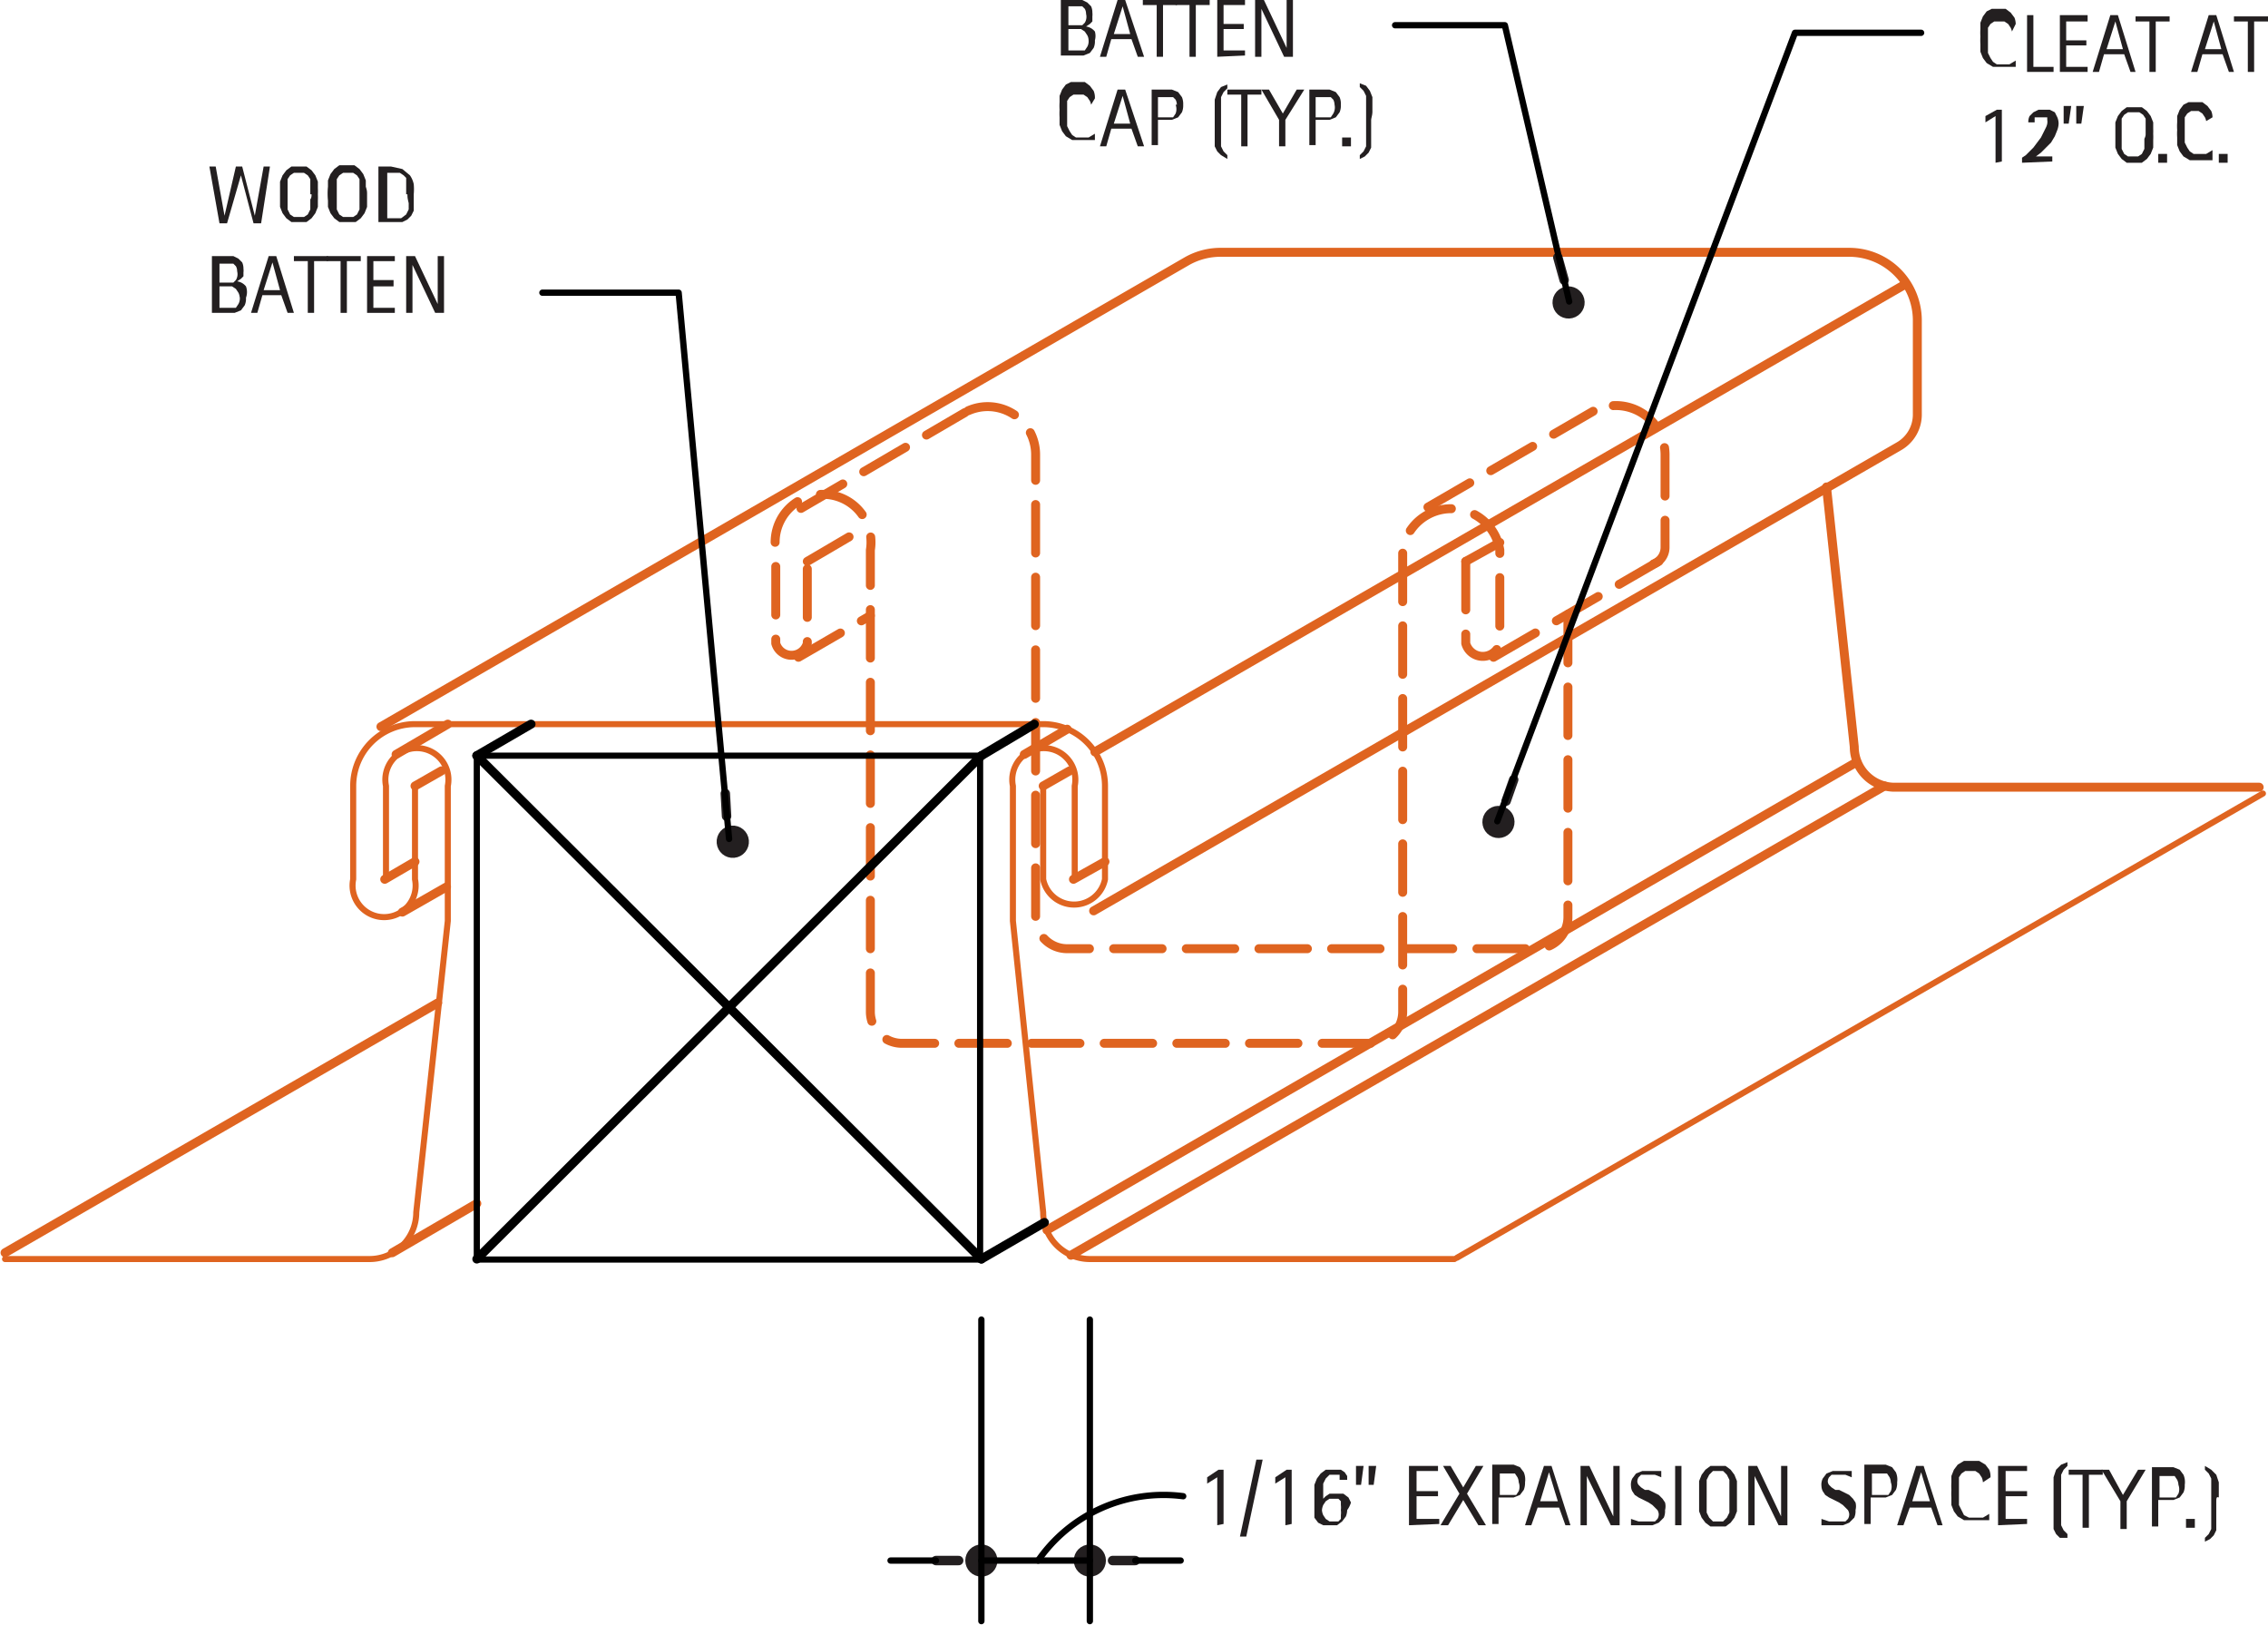 <svg xmlns="http://www.w3.org/2000/svg" viewBox="0 0 179.8 128.8"><defs><style>.\37 4781ef2-8227-461b-aa47-1aba8d6b6699,.\39 02e06d0-4b1f-48c9-9f88-854f2141bac4,.ab3587e8-047e-46b0-b99f-b3171222ccc5,.b80c122b-d49e-4e88-896e-3cbd83c044e3,.e5800b57-8bcc-4427-ac0b-e1437ca58513,.eef819d6-eb84-4acb-846b-c145a7ca4cd7{fill:none;}.\37 4781ef2-8227-461b-aa47-1aba8d6b6699,.b80c122b-d49e-4e88-896e-3cbd83c044e3,.eef819d6-eb84-4acb-846b-c145a7ca4cd7{stroke:#df6420;}.\31 564d91c-aac6-4671-821d-d330b8a7a639,.\33 2bf0575-d58d-4fcb-a485-5c960b719716,.\37 4781ef2-8227-461b-aa47-1aba8d6b6699,.\39 02e06d0-4b1f-48c9-9f88-854f2141bac4,.ab3587e8-047e-46b0-b99f-b3171222ccc5,.b80c122b-d49e-4e88-896e-3cbd83c044e3,.e5800b57-8bcc-4427-ac0b-e1437ca58513,.eef819d6-eb84-4acb-846b-c145a7ca4cd7{stroke-linecap:round;stroke-linejoin:round;}.\39 02e06d0-4b1f-48c9-9f88-854f2141bac4,.b80c122b-d49e-4e88-896e-3cbd83c044e3,.eef819d6-eb84-4acb-846b-c145a7ca4cd7{stroke-width:0.71px;}.\37 4781ef2-8227-461b-aa47-1aba8d6b6699{stroke-width:0.48px;}.eef819d6-eb84-4acb-846b-c145a7ca4cd7{stroke-dasharray:3.84 1.92;}.\31 564d91c-aac6-4671-821d-d330b8a7a639,.\39 02e06d0-4b1f-48c9-9f88-854f2141bac4,.ab3587e8-047e-46b0-b99f-b3171222ccc5,.e5800b57-8bcc-4427-ac0b-e1437ca58513{stroke:#000;}.\31 564d91c-aac6-4671-821d-d330b8a7a639,.\33 2bf0575-d58d-4fcb-a485-5c960b719716,.dc8e4d1b-a4c1-43af-a614-93c03de9b0d3{fill:#231f20;}.\33 2bf0575-d58d-4fcb-a485-5c960b719716{stroke:#231f20;stroke-width:0.75px;}.\31 564d91c-aac6-4671-821d-d330b8a7a639,.ab3587e8-047e-46b0-b99f-b3171222ccc5{stroke-width:0.5px;}.e5800b57-8bcc-4427-ac0b-e1437ca58513{stroke-width:0.49px;}</style></defs><title>additional-seams.E.batten</title><g id="4c9a3258-1f7b-4bce-b3ce-ea556d6f5f35" data-name="AXON-COPPER"><g id="802bace9-e389-4aa4-98d9-588034644353" data-name="LINE"><line class="b80c122b-d49e-4e88-896e-3cbd83c044e3" x1="0.4" y1="99.3" x2="34.7" y2="79.5"/></g><g id="78723a7e-b0ff-430f-9625-a0452bb0c24f" data-name="LWPOLYLINE"><path class="b80c122b-d49e-4e88-896e-3cbd83c044e3" d="M46.5,66.9,110.4,30a5.4,5.4,0,0,1,2.7-.7h49.8a5.4,5.4,0,0,1,5.4,5.4v7.4a2.9,2.9,0,0,1-1.5,2.6L103,81.5" transform="translate(-16.3 -9.3)"/></g><g id="32e1a850-f2d0-4154-ac06-c5bd934fecac" data-name="LINE"><line class="b80c122b-d49e-4e88-896e-3cbd83c044e3" x1="83" y1="97.5" x2="147.2" y2="60.4"/></g><g id="b74b57b7-f3b2-4553-a84e-501eca72e94f" data-name="LINE"><line class="b80c122b-d49e-4e88-896e-3cbd83c044e3" x1="84.9" y1="99.5" x2="149.4" y2="62.3"/></g><g id="6a2b9261-ceb5-46d3-99ef-a37b7e962004" data-name="LINE"><line class="b80c122b-d49e-4e88-896e-3cbd83c044e3" x1="86.8" y1="59.6" x2="151.1" y2="22.5"/></g><g id="cc2e1103-13c0-435f-958f-bf0685c367ab" data-name="LWPOLYLINE"><line class="74781ef2-8227-461b-aa47-1aba8d6b6699" x1="115.5" y1="99.7" x2="179.4" y2="62.9"/></g><g id="0791a652-1d6d-4579-8cf8-2e482fd2b8a9" data-name="LINE"><line class="eef819d6-eb84-4acb-846b-c145a7ca4cd7" x1="113.2" y1="40.2" x2="126.3" y2="32.6"/></g><g id="2a1e6fd2-42ea-4d3d-8e6b-33c2ff27d5e8" data-name="LINE"><line class="eef819d6-eb84-4acb-846b-c145a7ca4cd7" x1="118.4" y1="52.1" x2="131.5" y2="44.5"/></g><g id="a5774cc9-679a-4023-9864-fef2fb9540fc" data-name="LWPOLYLINE"><path class="eef819d6-eb84-4acb-846b-c145a7ca4cd7" d="M140.6,58v24a2.5,2.5,0,0,1-2.5,2.5H100.9a2.5,2.5,0,0,1-2.5-2.5V45.3a3.8,3.8,0,0,0-5.8-3.2" transform="translate(-16.3 -9.3)"/></g><g id="411cc40a-dfc3-4eb3-a5a7-7506f4cd6f4b" data-name="LINE"><line class="b80c122b-d49e-4e88-896e-3cbd83c044e3" x1="31.1" y1="99.3" x2="37.8" y2="95.4"/></g><g id="758045e5-e3ac-49c0-b900-0736119b7f6b" data-name="LINE"><line class="eef819d6-eb84-4acb-846b-c145a7ca4cd7" x1="63.5" y1="40.3" x2="76.5" y2="32.7"/></g><g id="d6a1854c-c3cd-4bdb-b611-70e54f44dcac" data-name="LWPOLYLINE"><path class="eef819d6-eb84-4acb-846b-c145a7ca4cd7" d="M132.5,53.8v6.5a1.4,1.4,0,0,0,2.7,0V52.9a3.9,3.9,0,0,0-7.7,0V89.5a2.5,2.5,0,0,1-2.5,2.5H87.8a2.5,2.5,0,0,1-2.5-2.5V52.9a3.8,3.8,0,1,0-7.5,0v7.4a1.3,1.3,0,0,0,2.5,0V53.7" transform="translate(-16.3 -9.3)"/></g><g id="d1516307-6678-47e0-95b4-883db2687f88" data-name="LINE"><line class="b80c122b-d49e-4e88-896e-3cbd83c044e3" x1="31.4" y1="59.8" x2="35.5" y2="57.4"/></g><g id="11456f90-92ff-41cc-a250-bb7226ad7d34" data-name="LINE"><line class="b80c122b-d49e-4e88-896e-3cbd83c044e3" x1="31.9" y1="72.3" x2="35.4" y2="70.3"/></g><g id="a5e8fb00-1292-441d-a1b0-28dc6730643d" data-name="LINE"><line class="b80c122b-d49e-4e88-896e-3cbd83c044e3" x1="32.9" y1="62.3" x2="35" y2="61.1"/></g><g id="f1d3d778-fb12-44e8-b2f2-a9258390c546" data-name="LINE"><line class="b80c122b-d49e-4e88-896e-3cbd83c044e3" x1="30.5" y1="69.7" x2="32.9" y2="68.3"/></g><g id="e5b25565-97d4-4d68-832b-cee3f27d2f30" data-name="LINE"><line class="eef819d6-eb84-4acb-846b-c145a7ca4cd7" x1="64" y1="44.5" x2="68.6" y2="41.8"/></g><g id="d3ec3d62-ea4f-4c3c-b18c-5b1f0b12bd39" data-name="LINE"><line class="eef819d6-eb84-4acb-846b-c145a7ca4cd7" x1="63.3" y1="52.1" x2="69" y2="48.8"/></g><g id="a4ee1d47-a162-4252-90f9-a866314a7f1d" data-name="LINE"><line class="b80c122b-d49e-4e88-896e-3cbd83c044e3" x1="81.2" y1="59.8" x2="84.6" y2="57.8"/></g><g id="d1c64ddc-50d8-43f2-b0ff-cbd05d205a93" data-name="LINE"><line class="b80c122b-d49e-4e88-896e-3cbd83c044e3" x1="82.7" y1="62.3" x2="84.8" y2="61.1"/></g><g id="f0950f79-cd37-4f31-b3b5-33a4887d9022" data-name="LINE"><line class="b80c122b-d49e-4e88-896e-3cbd83c044e3" x1="85.1" y1="69.7" x2="87.6" y2="68.3"/></g><g id="fb7a47bd-8c5f-4df0-94a2-981dc22dcff5" data-name="LINE"><line class="eef819d6-eb84-4acb-846b-c145a7ca4cd7" x1="116.2" y1="44.5" x2="118.9" y2="43"/></g><g id="270c5026-345e-4537-9f6c-26b341068189" data-name="LWPOLYLINE"><path class="b80c122b-d49e-4e88-896e-3cbd83c044e3" d="M195.4,71.7H166.5a3.2,3.2,0,0,1-3.2-3.2l-2.2-20.6" transform="translate(-16.3 -9.3)"/></g><g id="296afb8b-cace-4599-a8fa-89d22e021ba3" data-name="LWPOLYLINE"><path class="eef819d6-eb84-4acb-846b-c145a7ca4cd7" d="M147.4,54a1.4,1.4,0,0,0,.9-1.3V45.3a3.9,3.9,0,0,0-5.9-3.3" transform="translate(-16.3 -9.3)"/></g></g><g id="02af6b7f-fe75-479a-bc95-227c3afe2cdd" data-name="BASE-COPPER"><g id="a8fae5c7-e5d3-4c04-a8be-957b6ca5a263" data-name="LWPOLYLINE"><path class="74781ef2-8227-461b-aa47-1aba8d6b6699" d="M16.7,109.1H45.6a3.7,3.7,0,0,0,3.7-3.7l2.5-23.1V71.6a2.5,2.5,0,1,0-4.9,0V79" transform="translate(-16.3 -9.3)"/></g><g id="e534fb6c-c800-481d-a88d-ed096147a335" data-name="LWPOLYLINE"><path class="74781ef2-8227-461b-aa47-1aba8d6b6699" d="M131.6,109.1H102.7a3.7,3.7,0,0,1-3.7-3.7L96.6,82.3V71.6a2.5,2.5,0,1,1,4.9,0V79" transform="translate(-16.3 -9.3)"/></g><g id="f445c44b-5c92-4bf5-9822-98724d26eacb" data-name="LWPOLYLINE"><path class="74781ef2-8227-461b-aa47-1aba8d6b6699" d="M49.2,71.6V79a2.5,2.5,0,1,1-4.9,0V71.6a4.9,4.9,0,0,1,4.9-4.9H99a4.9,4.9,0,0,1,4.9,4.9V79A2.5,2.5,0,0,1,99,79V71.6" transform="translate(-16.3 -9.3)"/></g></g><g id="ba438373-59f7-4079-ac5f-92a26db520e9" data-name="AXON-OTHER"><g id="eaa7bccc-0a56-4f7f-9e18-a6f3de59da66" data-name="LINE"><line class="902e06d0-4b1f-48c9-9f88-854f2141bac4" x1="77.8" y1="99.8" x2="82.8" y2="96.9"/></g><g id="5c2f36e5-f04d-4268-8469-a9d24a008005" data-name="LINE"><line class="902e06d0-4b1f-48c9-9f88-854f2141bac4" x1="37.8" y1="59.9" x2="42.1" y2="57.4"/></g><g id="a03be150-862a-4afe-9880-626f918ff954" data-name="LINE"><line class="902e06d0-4b1f-48c9-9f88-854f2141bac4" x1="77.8" y1="59.9" x2="82" y2="57.4"/></g></g><g id="4fef8b61-77c3-47bd-9702-1ff89203b141" data-name="0"><g id="c51acc0e-23e4-4af3-aa59-34bc3835f8de" data-name="LWPOLYLINE"><circle class="32bf0575-d58d-4fcb-a485-5c960b719716" cx="135.1" cy="74.4" r="0.9" transform="translate(0.4 164) rotate(-68.7)"/></g><g id="c3a2ba9b-357a-494a-9cd3-06c56d30d389" data-name="LINE"><line class="32bf0575-d58d-4fcb-a485-5c960b719716" x1="119.4" y1="63.5" x2="120" y2="61.8"/></g><g id="134b5fb9-c114-42b4-abba-f3161469f3f2" data-name="LWPOLYLINE"><circle class="32bf0575-d58d-4fcb-a485-5c960b719716" cx="77.8" cy="123.7" r="0.9"/></g><g id="449157ea-b364-4352-865e-8abed7d6304a" data-name="LINE"><line class="32bf0575-d58d-4fcb-a485-5c960b719716" x1="76" y1="123.7" x2="74.2" y2="123.7"/></g><g id="d19099d0-1eb8-46ea-9b23-b609c57933ec" data-name="LWPOLYLINE"><circle class="32bf0575-d58d-4fcb-a485-5c960b719716" cx="86.4" cy="123.7" r="0.9"/></g><g id="fd53864e-7e2e-4386-8ad4-aa1419881057" data-name="LINE"><line class="32bf0575-d58d-4fcb-a485-5c960b719716" x1="88.2" y1="123.7" x2="90" y2="123.7"/></g><g id="f7e29b5a-2171-4e43-9bfb-94658606c101" data-name="LWPOLYLINE"><circle class="32bf0575-d58d-4fcb-a485-5c960b719716" cx="74.1" cy="75.7" r="0.9" transform="matrix(1, -0.09, 0.09, 1, -22.82, -2.31)"/></g><g id="e69d8c81-637e-4c69-9818-c52c56a97dcb" data-name="LINE"><line class="32bf0575-d58d-4fcb-a485-5c960b719716" x1="57.6" y1="64.7" x2="57.5" y2="62.9"/></g><g id="101703d2-42dd-481c-8347-73775817c6d6" data-name="LWPOLYLINE"><circle class="32bf0575-d58d-4fcb-a485-5c960b719716" cx="140.7" cy="33.2" r="0.9" transform="translate(-20.2 25.8) rotate(-14)"/></g><g id="1467fa5e-2dc9-4e92-b144-f4281bedf439" data-name="LINE"><line class="32bf0575-d58d-4fcb-a485-5c960b719716" x1="124" y1="22.2" x2="123.5" y2="20.4"/></g></g><g id="85f25892-7ef4-4ed0-8082-ba3609b0cecc" data-name="CDATEXT"><g id="f23d00e9-15d0-4123-b13f-a112054796da" data-name="TEXT"><path class="dc8e4d1b-a4c1-43af-a614-93c03de9b0d3" d="M37,27h-.6l-1-3.8h0L34.3,27h-.6l-.8-4.5h.5l.7,3.9h0L35,22.5h.5l1,3.9h0l.7-3.9h.5Z" transform="translate(-16.3 -9.3)"/><path class="dc8e4d1b-a4c1-43af-a614-93c03de9b0d3" d="M41.5,24.7a5.4,5.4,0,0,1,0,.5v.5l-.2.5-.3.4-.4.3H39.4l-.4-.3-.3-.4-.2-.5v-.5c0-.2,0-.4,0-.5s0-.4,0-.5v-.5l.2-.5.3-.4.4-.3h1.2l.4.3.3.4.2.5v.5A5.4,5.4,0,0,1,41.5,24.7Zm-.6,0q0-.2,0-.4v-.8l-.2-.3-.3-.2h-.8l-.3.2-.2.3v.8c0,.1,0,.3,0,.4s0,.2,0,.4v.8l.2.4.3.2h.8l.3-.2.2-.4v-.8C41,25,41,24.8,41,24.7Z" transform="translate(-16.3 -9.3)"/><path class="dc8e4d1b-a4c1-43af-a614-93c03de9b0d3" d="M45.4,24.7c0,.2,0,.4,0,.5v.5l-.2.5-.3.4-.4.3H43.2l-.4-.3-.3-.4-.2-.5v-.5a5.5,5.5,0,0,1,0-1.1v-.5l.2-.5.3-.4.4-.3h1.2l.4.3.3.4.2.5v.5C45.4,24.4,45.4,24.5,45.4,24.7Zm-.6,0c0-.1,0-.2,0-.4v-.8l-.2-.3-.3-.2h-.8l-.3.2-.2.3v.8c0,.1,0,.3,0,.4s0,.2,0,.4v.8l.2.4.3.2h.8l.3-.2.2-.4v-.8C44.8,25,44.8,24.8,44.8,24.7Z" transform="translate(-16.3 -9.3)"/><path class="dc8e4d1b-a4c1-43af-a614-93c03de9b0d3" d="M49.1,24.7c0,.1,0,.3,0,.4V26l-.2.4-.3.3-.4.2H46.3V22.5h1l.9.2.6.5a1.9,1.9,0,0,1,.3.7A4.4,4.4,0,0,1,49.1,24.7Zm-.6,0c0-.1,0-.2,0-.3v-1l-.2-.2-.3-.2h-1v3.6h1.1l.4-.3.2-.4v-.5C48.6,25,48.6,24.9,48.6,24.7Z" transform="translate(-16.3 -9.3)"/></g><g id="b91b1241-db87-4e1d-9ee7-bdc5d8a99139" data-name="TEXT"><path class="dc8e4d1b-a4c1-43af-a614-93c03de9b0d3" d="M35.8,32.9a1.3,1.3,0,0,1-.1.6l-.3.4-.5.2H33.1V29.6h1.7l.4.2.3.3a1.2,1.2,0,0,1,.1.5,1.2,1.2,0,0,1,0,.3v.3l-.2.2-.3.2h0a1.1,1.1,0,0,1,.7.4A1.3,1.3,0,0,1,35.8,32.9Zm-.7-2.1a.8.8,0,0,0-.1-.4l-.2-.2H33.7v1.5h1.1l.2-.2A.9.9,0,0,0,35.1,30.8Zm.2,2.1a.9.9,0,0,0-.1-.4l-.2-.3-.3-.2h-1v1.7H35l.2-.3A.9.9,0,0,0,35.3,32.8Z" transform="translate(-16.3 -9.3)"/><path class="dc8e4d1b-a4c1-43af-a614-93c03de9b0d3" d="M39.1,34.1l-.5-1.4H37.1l-.4,1.4h-.5l1.4-4.5h.6l1.4,4.5Zm-1.2-4h0l-.7,2.2h1.3Z" transform="translate(-16.3 -9.3)"/><path class="dc8e4d1b-a4c1-43af-a614-93c03de9b0d3" d="M41.2,30v4.1h-.5V30H39.6v-.4h2.7V30Z" transform="translate(-16.3 -9.3)"/><path class="dc8e4d1b-a4c1-43af-a614-93c03de9b0d3" d="M43.8,30v4.1h-.5V30H42.2v-.4h2.7V30Z" transform="translate(-16.3 -9.3)"/><path class="dc8e4d1b-a4c1-43af-a614-93c03de9b0d3" d="M45.4,34.1V29.6h2.2V30H45.9v1.5h1.6V32H45.9v1.7h1.7v.4Z" transform="translate(-16.3 -9.3)"/><path class="dc8e4d1b-a4c1-43af-a614-93c03de9b0d3" d="M50.8,34.1l-1.8-3.8h0v3.8h-.5V29.6h.7L51,33.4h0V29.6h.5v4.5Z" transform="translate(-16.3 -9.3)"/></g><g id="68de742f-4b88-4f11-bd9f-3517b5526400" data-name="TEXT"><path class="dc8e4d1b-a4c1-43af-a614-93c03de9b0d3" d="M112.8,130.2v-3.8l-.8.5v-.5l.9-.6h.4v4.3Z" transform="translate(-16.3 -9.3)"/><path class="dc8e4d1b-a4c1-43af-a614-93c03de9b0d3" d="M115.1,131.1h-.5l1.3-6.1h.5Z" transform="translate(-16.3 -9.3)"/><path class="dc8e4d1b-a4c1-43af-a614-93c03de9b0d3" d="M118.2,130.2v-3.8l-.8.5v-.5l.9-.6h.4v4.3Z" transform="translate(-16.3 -9.3)"/><path class="dc8e4d1b-a4c1-43af-a614-93c03de9b0d3" d="M123.1,129a1.5,1.5,0,0,1-.1.5l-.3.4-.4.3h-1.1l-.4-.2-.3-.4v-1c0-.2,0-.4,0-.5s0-.3,0-.5V127l.2-.5.3-.4.4-.3h1.2l.3.2.2.3v.3h-.6v-.4h-.8l-.3.3-.2.4v.4c0,.1,0,.3,0,.4s0,.3,0,.4h0l.2-.2.3-.2h1.1l.4.3.2.4A1.9,1.9,0,0,1,123.1,129Zm-.5,0a1.7,1.7,0,0,0,0-.4v-.3l-.2-.2h-.7l-.3.2-.2.3a1.3,1.3,0,0,0-.1.4,1.2,1.2,0,0,0,.1.4l.2.3.3.2h.7l.2-.2v-.3A1.6,1.6,0,0,0,122.6,129Z" transform="translate(-16.3 -9.3)"/><path class="dc8e4d1b-a4c1-43af-a614-93c03de9b0d3" d="M124.2,127h-.4v-1.5h.6Zm1,0h-.4v-1.5h.6Z" transform="translate(-16.3 -9.3)"/><path class="dc8e4d1b-a4c1-43af-a614-93c03de9b0d3" d="M128,130.2v-4.7h2.3v.4h-1.7v1.6h1.7v.4h-1.7v1.8h1.8v.4Z" transform="translate(-16.3 -9.3)"/><path class="dc8e4d1b-a4c1-43af-a614-93c03de9b0d3" d="M133.5,130.2l-1.2-2-1.2,2h-.6l1.5-2.5-1.3-2.2h.6l1,1.7,1-1.7h.6l-1.3,2.2,1.5,2.5Z" transform="translate(-16.3 -9.3)"/><path class="dc8e4d1b-a4c1-43af-a614-93c03de9b0d3" d="M137.2,126.8a1.5,1.5,0,0,1-.1.6l-.3.4-.5.2h-1.2v2.1h-.5v-4.7h1.7l.5.2.3.4A1.5,1.5,0,0,1,137.2,126.8Zm-.5,0a1,1,0,0,0-.1-.4l-.2-.3h-1.2v1.7h1.3l.2-.3A1,1,0,0,0,136.7,126.8Z" transform="translate(-16.3 -9.3)"/><path class="dc8e4d1b-a4c1-43af-a614-93c03de9b0d3" d="M140.4,130.2l-.5-1.4h-1.7l-.5,1.4h-.5l1.5-4.7h.6l1.5,4.7Zm-1.3-4.2h0l-.7,2.3h1.4Z" transform="translate(-16.3 -9.3)"/><path class="dc8e4d1b-a4c1-43af-a614-93c03de9b0d3" d="M144,130.2l-1.9-3.9h0v3.9h-.5v-4.7h.7l1.9,4h0v-4h.5v4.7Z" transform="translate(-16.3 -9.3)"/><path class="dc8e4d1b-a4c1-43af-a614-93c03de9b0d3" d="M148.3,129a1.3,1.3,0,0,1-.1.6l-.4.4-.5.2h-1.7v-.5l.6.2h1.3l.2-.2a.7.7,0,0,0,.1-.4.8.8,0,0,0-.1-.3l-.2-.2-.2-.2-.3-.2-.4-.2-.4-.2-.3-.2-.2-.3a1,1,0,0,1-.1-.4,1.1,1.1,0,0,1,.1-.6l.3-.4.5-.2H148v.5l-.5-.2h-1.1l-.2.2a.7.7,0,0,0-.1.3.5.5,0,0,0,.1.3l.2.2.3.2h.3l.4.2.4.2.3.3.2.3A1.2,1.2,0,0,1,148.3,129Z" transform="translate(-16.3 -9.3)"/><path class="dc8e4d1b-a4c1-43af-a614-93c03de9b0d3" d="M149.1,130.2v-4.7h.5v4.7Z" transform="translate(-16.3 -9.3)"/><path class="dc8e4d1b-a4c1-43af-a614-93c03de9b0d3" d="M154,127.9q0,.3,0,.6v.6l-.2.5-.3.4-.4.3h-1.2l-.4-.3-.3-.4-.2-.5v-.6c0-.2,0-.4,0-.6s0-.4,0-.6v-.6l.2-.5.3-.4.4-.3h1.2l.4.3.3.4.2.5v.6Q154,127.6,154,127.9Zm-.6,0c0-.1,0-.3,0-.4v-.9l-.2-.4-.3-.3h-.8l-.3.3-.2.4v.9c0,.1,0,.3,0,.4s0,.3,0,.4v.9l.2.4.3.3h.8l.3-.3.2-.4v-.9C153.4,128.1,153.4,128,153.4,127.9Z" transform="translate(-16.3 -9.3)"/><path class="dc8e4d1b-a4c1-43af-a614-93c03de9b0d3" d="M157.3,130.2l-1.9-3.9h0v3.9h-.5v-4.7h.7l1.9,4h0v-4h.5v4.7Z" transform="translate(-16.3 -9.3)"/><path class="dc8e4d1b-a4c1-43af-a614-93c03de9b0d3" d="M163.4,129a1.3,1.3,0,0,1-.1.6l-.4.4-.5.2h-1.7v-.5l.6.2h1.3l.2-.2a.7.7,0,0,0,.1-.4.8.8,0,0,0-.1-.3l-.2-.2-.2-.2-.3-.2-.4-.2-.4-.2-.3-.2-.2-.3a1,1,0,0,1-.1-.4,1.1,1.1,0,0,1,.1-.6l.3-.4.5-.2h1.5v.5l-.5-.2h-1.1l-.2.2a.7.7,0,0,0-.1.3.5.5,0,0,0,.1.3l.2.2.3.2h.3l.4.2.4.2.3.3.2.3A1.2,1.2,0,0,1,163.4,129Z" transform="translate(-16.3 -9.3)"/><path class="dc8e4d1b-a4c1-43af-a614-93c03de9b0d3" d="M166.7,126.8a1.4,1.4,0,0,1-.1.6l-.3.4-.5.2h-1.2v2.1h-.5v-4.7h1.7l.5.2.3.4A1.5,1.5,0,0,1,166.7,126.8Zm-.5,0a1,1,0,0,0-.1-.4l-.2-.3h-1.2v1.7H166l.2-.3A1,1,0,0,0,166.2,126.8Z" transform="translate(-16.3 -9.3)"/><path class="dc8e4d1b-a4c1-43af-a614-93c03de9b0d3" d="M169.9,130.2l-.5-1.4h-1.7l-.5,1.4h-.5l1.5-4.7h.6l1.5,4.7Zm-1.3-4.2h0l-.7,2.3h1.4Z" transform="translate(-16.3 -9.3)"/><path class="dc8e4d1b-a4c1-43af-a614-93c03de9b0d3" d="M173.5,126.8a1.1,1.1,0,0,0-.1-.4l-.2-.3-.3-.2h-.8l-.3.2-.2.3v.8c0,.1,0,.3,0,.4s0,.3,0,.5v.5l.2.4.2.4.4.2h1.1l.5-.3v.5H172l-.5-.3-.3-.4-.2-.5v-.6a4.8,4.8,0,0,1,0-.6,4.6,4.6,0,0,1,0-.6v-.5l.2-.5.3-.4.5-.3h1.2l.5.3.3.4a1.4,1.4,0,0,1,.1.6Z" transform="translate(-16.3 -9.3)"/><path class="dc8e4d1b-a4c1-43af-a614-93c03de9b0d3" d="M174.7,130.2v-4.7H177v.4h-1.7v1.6h1.7v.4h-1.7v1.8H177v.4Z" transform="translate(-16.3 -9.3)"/></g><g id="ce88ece1-6035-4101-b73c-74e5f24bd4c2" data-name="LWPOLYLINE"><polyline class="ab3587e8-047e-46b0-b99f-b3171222ccc5" points="152.3 2.6 142.3 2.6 118.7 65.1"/></g><g id="23492fd4-fa1a-4e4e-b248-37caa5536268" data-name="LWPOLYLINE"><polyline class="ab3587e8-047e-46b0-b99f-b3171222ccc5" points="124.4 23.9 119.3 2 110.6 2"/></g><g id="614a9c26-d83d-45c9-96af-dd938b101abc" data-name="LINE"><line class="1564d91c-aac6-4671-821d-d330b8a7a639" x1="74.2" y1="123.7" x2="70.6" y2="123.7"/></g><g id="27f16362-5ff2-418c-baa5-292df8b2278b" data-name="TEXT"><path class="dc8e4d1b-a4c1-43af-a614-93c03de9b0d3" d="M179.6,131.2l-.3-.3-.2-.4v-1.4q0-.2,0-.5v-1c0-.2,0-.4,0-.6v-.6l.2-.6.4-.4.5-.2v.3l-.3.3-.2.4v1.1q0,.3,0,.5c0,.2,0,.3,0,.4s0,.3,0,.4,0,.3,0,.5v1.1l.2.4.3.3v.3Z" transform="translate(-16.3 -9.3)"/><path class="dc8e4d1b-a4c1-43af-a614-93c03de9b0d3" d="M181.9,126.2v4.2h-.5v-4.2h-1.1v-.4H183v.4Z" transform="translate(-16.3 -9.3)"/><path class="dc8e4d1b-a4c1-43af-a614-93c03de9b0d3" d="M184.9,128.3v2.2h-.5v-2.2l-1.5-2.5h.6l1.1,2,1.2-2h.6Z" transform="translate(-16.3 -9.3)"/><path class="dc8e4d1b-a4c1-43af-a614-93c03de9b0d3" d="M189.5,127a1.4,1.4,0,0,1-.1.6l-.3.4-.5.2h-1.2v2.1h-.5v-4.7h1.7l.5.2.3.4A1.5,1.5,0,0,1,189.5,127Zm-.5,0a1,1,0,0,0-.1-.4l-.2-.3h-1.2v1.7h1.3l.2-.3A1,1,0,0,0,189,127Z" transform="translate(-16.3 -9.3)"/><path class="dc8e4d1b-a4c1-43af-a614-93c03de9b0d3" d="M189.6,130.4v-.7h.7v.7Z" transform="translate(-16.3 -9.3)"/><path class="dc8e4d1b-a4c1-43af-a614-93c03de9b0d3" d="M192,128.3v.4c0,.1,0,.3,0,.5v1.4l-.2.4-.3.3-.4.2v-.3l.3-.3.2-.4v-1.1c0-.2,0-.4,0-.5s0-.3,0-.4,0-.3,0-.4,0-.3,0-.5v-1.1l-.2-.4-.3-.3v-.3l.5.3.4.4.2.6v.6q0,.3,0,.6C192,127.9,192,128.1,192,128.3Z" transform="translate(-16.3 -9.3)"/></g><g id="d3b269ce-f81d-4017-bf00-996f7511e96a" data-name="LINE"><line class="1564d91c-aac6-4671-821d-d330b8a7a639" x1="86.4" y1="104.6" x2="86.4" y2="128.5"/></g><g id="9e33b1cd-633b-423a-a5dc-811927425274" data-name="LINE"><line class="1564d91c-aac6-4671-821d-d330b8a7a639" x1="77.8" y1="104.6" x2="77.8" y2="128.5"/></g><g id="a4e250ac-702a-45fd-a34c-9c02ad478135" data-name="ARC"><path class="ab3587e8-047e-46b0-b99f-b3171222ccc5" d="M110.1,127.9A12.1,12.1,0,0,0,98.6,133" transform="translate(-16.3 -9.3)"/></g><g id="7a3e8236-99d8-4618-b758-aec8c628c3e5" data-name="LINE"><line class="1564d91c-aac6-4671-821d-d330b8a7a639" x1="77.8" y1="123.7" x2="86.4" y2="123.7"/></g><g id="5efc524f-b896-47b9-ace4-bb00b2f23719" data-name="LINE"><line class="1564d91c-aac6-4671-821d-d330b8a7a639" x1="90" y1="123.7" x2="93.6" y2="123.7"/></g><g id="46872dba-a17f-4a69-8ec4-b7622540d7f0" data-name="LWPOLYLINE"><polyline class="ab3587e8-047e-46b0-b99f-b3171222ccc5" points="57.8 66.5 53.8 23.2 43 23.2"/></g><g id="3ef5bd04-a600-4671-bc0b-928800bc48f7" data-name="TEXT"><path class="dc8e4d1b-a4c1-43af-a614-93c03de9b0d3" d="M102.8,17.6a1,1,0,0,0-.1-.3l-.2-.3-.3-.2h-.8l-.3.2-.2.3v.8c0,.1,0,.3,0,.4s0,.3,0,.4v.4l.2.4.2.3.3.2h1l.5-.3v.5h-1.8l-.5-.3-.3-.4-.2-.5v-.6a4.7,4.7,0,0,1,0-.6,4.4,4.4,0,0,1,0-.6v-.5l.2-.5.3-.4.4-.2h1.1l.4.3.3.4a1.4,1.4,0,0,1,.1.6Z" transform="translate(-16.3 -9.3)"/><path class="dc8e4d1b-a4c1-43af-a614-93c03de9b0d3" d="M106.5,20.9l-.5-1.4h-1.6l-.4,1.4h-.5l1.4-4.5h.6l1.5,4.5Zm-1.2-4h0l-.7,2.2h1.3Z" transform="translate(-16.3 -9.3)"/><path class="dc8e4d1b-a4c1-43af-a614-93c03de9b0d3" d="M110.1,17.6a1.4,1.4,0,0,1-.1.6l-.3.4-.5.2h-1.1v2h-.5V16.4h1.6l.5.2.3.4A1.4,1.4,0,0,1,110.1,17.6Zm-.5,0a1,1,0,0,0-.1-.4l-.2-.2h-1.2v1.6h1.2l.2-.3A1,1,0,0,0,109.5,17.6Z" transform="translate(-16.3 -9.3)"/><path class="dc8e4d1b-a4c1-43af-a614-93c03de9b0d3" d="M113.1,21.6l-.3-.3-.2-.4V19.7c0-.2,0-.3,0-.4v-.9c0-.2,0-.4,0-.6v-.6l.2-.6.3-.4.5-.2v.3l-.3.3-.2.4v1.1q0,.3,0,.5c0,.2,0,.3,0,.4s0,.3,0,.4,0,.3,0,.5v1l.2.4.3.3v.3Z" transform="translate(-16.3 -9.3)"/><path class="dc8e4d1b-a4c1-43af-a614-93c03de9b0d3" d="M115.2,16.8v4.1h-.5V16.8h-1.1v-.4h2.7v.4Z" transform="translate(-16.3 -9.3)"/><path class="dc8e4d1b-a4c1-43af-a614-93c03de9b0d3" d="M118.2,18.8v2.1h-.5V18.8l-1.4-2.4h.6l1.1,1.9,1.1-1.9h.6Z" transform="translate(-16.3 -9.3)"/><path class="dc8e4d1b-a4c1-43af-a614-93c03de9b0d3" d="M122.6,17.6a1.4,1.4,0,0,1-.1.6l-.3.4-.5.2h-1.1v2h-.5V16.4h1.6l.5.2.3.4A1.4,1.4,0,0,1,122.6,17.6Zm-.5,0a1,1,0,0,0-.1-.4l-.2-.2h-1.2v1.6h1.2l.2-.3A1,1,0,0,0,122.1,17.6Z" transform="translate(-16.3 -9.3)"/><path class="dc8e4d1b-a4c1-43af-a614-93c03de9b0d3" d="M122.7,20.9v-.7h.7v.7Z" transform="translate(-16.3 -9.3)"/><path class="dc8e4d1b-a4c1-43af-a614-93c03de9b0d3" d="M125,18.8v.4c0,.1,0,.3,0,.4V21l-.2.4-.3.3-.4.2v-.3l.3-.3.2-.4V19.8c0-.2,0-.3,0-.5s0-.3,0-.4,0-.3,0-.4,0-.3,0-.5V16.9l-.2-.4-.3-.3v-.3l.5.2.3.4.2.5v.6c0,.2,0,.4,0,.6S125,18.7,125,18.8Z" transform="translate(-16.3 -9.3)"/></g><g id="40c33a5c-a70f-4874-8e1b-bc19c6ff40e5" data-name="TEXT"><path class="dc8e4d1b-a4c1-43af-a614-93c03de9b0d3" d="M103.1,12.5a1.3,1.3,0,0,1-.1.6l-.3.4-.5.2h-1.8V9.3h1.7l.4.2.3.3a1.2,1.2,0,0,1,.1.5,1.3,1.3,0,0,1,0,.3V11l-.2.2-.3.2h0a1.1,1.1,0,0,1,.7.4A1.3,1.3,0,0,1,103.1,12.5Zm-.7-2.1a.8.8,0,0,0-.1-.4l-.2-.2H101v1.5h1.1l.2-.2A.9.9,0,0,0,102.4,10.4Zm.2,2.1a.9.9,0,0,0-.1-.4l-.2-.3-.3-.2h-1v1.7h1.3l.2-.3A.9.9,0,0,0,102.6,12.5Z" transform="translate(-16.3 -9.3)"/><path class="dc8e4d1b-a4c1-43af-a614-93c03de9b0d3" d="M106.5,13.8l-.5-1.4h-1.6l-.4,1.4h-.5l1.4-4.5h.6l1.5,4.5Zm-1.2-4h0l-.7,2.2h1.3Z" transform="translate(-16.3 -9.3)"/><path class="dc8e4d1b-a4c1-43af-a614-93c03de9b0d3" d="M108.5,9.7v4.1H108V9.7h-1.1V9.3h2.7v.4Z" transform="translate(-16.3 -9.3)"/><path class="dc8e4d1b-a4c1-43af-a614-93c03de9b0d3" d="M111.1,9.7v4.1h-.5V9.7h-1.1V9.3h2.7v.4Z" transform="translate(-16.3 -9.3)"/><path class="dc8e4d1b-a4c1-43af-a614-93c03de9b0d3" d="M112.8,13.8V9.3h2.2v.4h-1.7v1.5h1.6v.4h-1.6v1.7H115v.4Z" transform="translate(-16.3 -9.3)"/><path class="dc8e4d1b-a4c1-43af-a614-93c03de9b0d3" d="M118.1,13.8,116.3,10h0v3.8h-.5V9.3h.7l1.8,3.8h0V9.3h.5v4.5Z" transform="translate(-16.3 -9.3)"/></g><g id="9ca717da-635f-4efe-a52b-45660ff2b0ed" data-name="TEXT"><path class="dc8e4d1b-a4c1-43af-a614-93c03de9b0d3" d="M174.5,22.2V18.5l-.8.5v-.5l.9-.5h.4v4.1Z" transform="translate(-16.3 -9.3)"/><path class="dc8e4d1b-a4c1-43af-a614-93c03de9b0d3" d="M176.6,22.2v-.4l.3-.2.3-.3.3-.3.3-.4.3-.4.2-.4.2-.4a1.2,1.2,0,0,0,.1-.3.9.9,0,0,0,0-.3v-.2h-1V19h-.5a1,1,0,0,1,.1-.5l.3-.3.4-.2h.9l.4.2.2.4a1.3,1.3,0,0,1,.1.5,1.6,1.6,0,0,1-.1.5l-.2.5-.3.5-.4.4-.4.4-.4.3H179v.4Z" transform="translate(-16.3 -9.3)"/><path class="dc8e4d1b-a4c1-43af-a614-93c03de9b0d3" d="M180.3,19.1h-.4V17.7h.6Zm1,0h-.4V17.7h.6Z" transform="translate(-16.3 -9.3)"/><path class="dc8e4d1b-a4c1-43af-a614-93c03de9b0d3" d="M187,19.9a5.4,5.4,0,0,1,0,.5V21l-.2.5-.3.4-.4.3h-1.2l-.4-.3-.3-.4-.2-.5v-.5c0-.2,0-.4,0-.5s0-.4,0-.5v-.5l.2-.5.3-.4.4-.3h1.2l.4.3.3.4.2.5v.5A5.4,5.4,0,0,1,187,19.9Zm-.6,0q0-.2,0-.4v-.8l-.2-.3-.3-.2H185l-.3.2-.2.3v.8c0,.1,0,.3,0,.4s0,.2,0,.4v.8l.2.4.3.2h.8l.3-.2.2-.4v-.8C186.4,20.1,186.4,20,186.4,19.9Z" transform="translate(-16.3 -9.3)"/><path class="dc8e4d1b-a4c1-43af-a614-93c03de9b0d3" d="M187.4,22.2v-.7h.7v.7Z" transform="translate(-16.3 -9.3)"/><path class="dc8e4d1b-a4c1-43af-a614-93c03de9b0d3" d="M191.2,18.9a1.1,1.1,0,0,0-.1-.3l-.2-.3-.3-.2H190l-.3.2-.2.3v.8c0,.1,0,.3,0,.4s0,.3,0,.4v.4l.2.4.2.3.3.2h1l.5-.3V22h-1.8l-.5-.3-.3-.4-.2-.5v-.6a4.7,4.7,0,0,1,0-.6,4.4,4.4,0,0,1,0-.6v-.5l.2-.5.3-.4.4-.2h1.1l.4.3.3.4a1.3,1.3,0,0,1,.1.5Z" transform="translate(-16.3 -9.3)"/><path class="dc8e4d1b-a4c1-43af-a614-93c03de9b0d3" d="M192.2,22.2v-.7h.7v.7Z" transform="translate(-16.3 -9.3)"/></g><g id="1451f66b-a9eb-47b6-a0c1-f591cfa4ccdc" data-name="TEXT"><path class="dc8e4d1b-a4c1-43af-a614-93c03de9b0d3" d="M175.8,11.8a1.1,1.1,0,0,0-.1-.3l-.2-.3-.3-.2h-.8l-.3.2-.2.3v.8c0,.1,0,.3,0,.4s0,.3,0,.4v.4l.2.4.2.3.3.2h1l.5-.3v.5h-1.8l-.5-.3-.3-.4-.2-.5v-.6a4.7,4.7,0,0,1,0-.6,4.4,4.4,0,0,1,0-.6v-.5l.2-.5.3-.4.4-.2h1.1l.4.3.3.4a1.4,1.4,0,0,1,.1.5Z" transform="translate(-16.3 -9.3)"/><path class="dc8e4d1b-a4c1-43af-a614-93c03de9b0d3" d="M177,15V10.5h.5v4.1h1.6V15Z" transform="translate(-16.3 -9.3)"/><path class="dc8e4d1b-a4c1-43af-a614-93c03de9b0d3" d="M179.6,15V10.5h2.2V11h-1.7v1.5h1.6v.4h-1.6v1.7h1.7V15Z" transform="translate(-16.3 -9.3)"/><path class="dc8e4d1b-a4c1-43af-a614-93c03de9b0d3" d="M185.2,15l-.5-1.4h-1.6l-.4,1.4h-.5l1.4-4.5h.6l1.4,4.5Zm-1.2-4h0l-.7,2.2h1.3Z" transform="translate(-16.3 -9.3)"/><path class="dc8e4d1b-a4c1-43af-a614-93c03de9b0d3" d="M187.2,11V15h-.5V11h-1.1v-.4h2.7V11Z" transform="translate(-16.3 -9.3)"/><path class="dc8e4d1b-a4c1-43af-a614-93c03de9b0d3" d="M193,15l-.5-1.4h-1.6l-.4,1.4H190l1.4-4.5h.6l1.4,4.5Zm-1.2-4h0l-.7,2.2h1.3Z" transform="translate(-16.3 -9.3)"/><path class="dc8e4d1b-a4c1-43af-a614-93c03de9b0d3" d="M195,11V15h-.5V11h-1.1v-.4h2.7V11Z" transform="translate(-16.3 -9.3)"/></g></g><g id="4c07bf13-b464-4434-bc5b-f8c9a912b091" data-name="BASE-OTHER"><g id="079233ce-4c9f-4320-917a-a91f06a0ffc5" data-name="LWPOLYLINE"><rect class="e5800b57-8bcc-4427-ac0b-e1437ca58513" x="37.8" y="59.9" width="39.9" height="39.94"/></g><g id="8f51fc50-5a21-4e72-a34e-ed3370741754" data-name="LINE"><line class="902e06d0-4b1f-48c9-9f88-854f2141bac4" x1="37.8" y1="59.9" x2="77.8" y2="99.8"/></g><g id="91e6b0b9-c34a-47a1-b7a5-327eeeaec201" data-name="LINE"><line class="902e06d0-4b1f-48c9-9f88-854f2141bac4" x1="77.8" y1="59.9" x2="37.8" y2="99.8"/></g></g></svg>